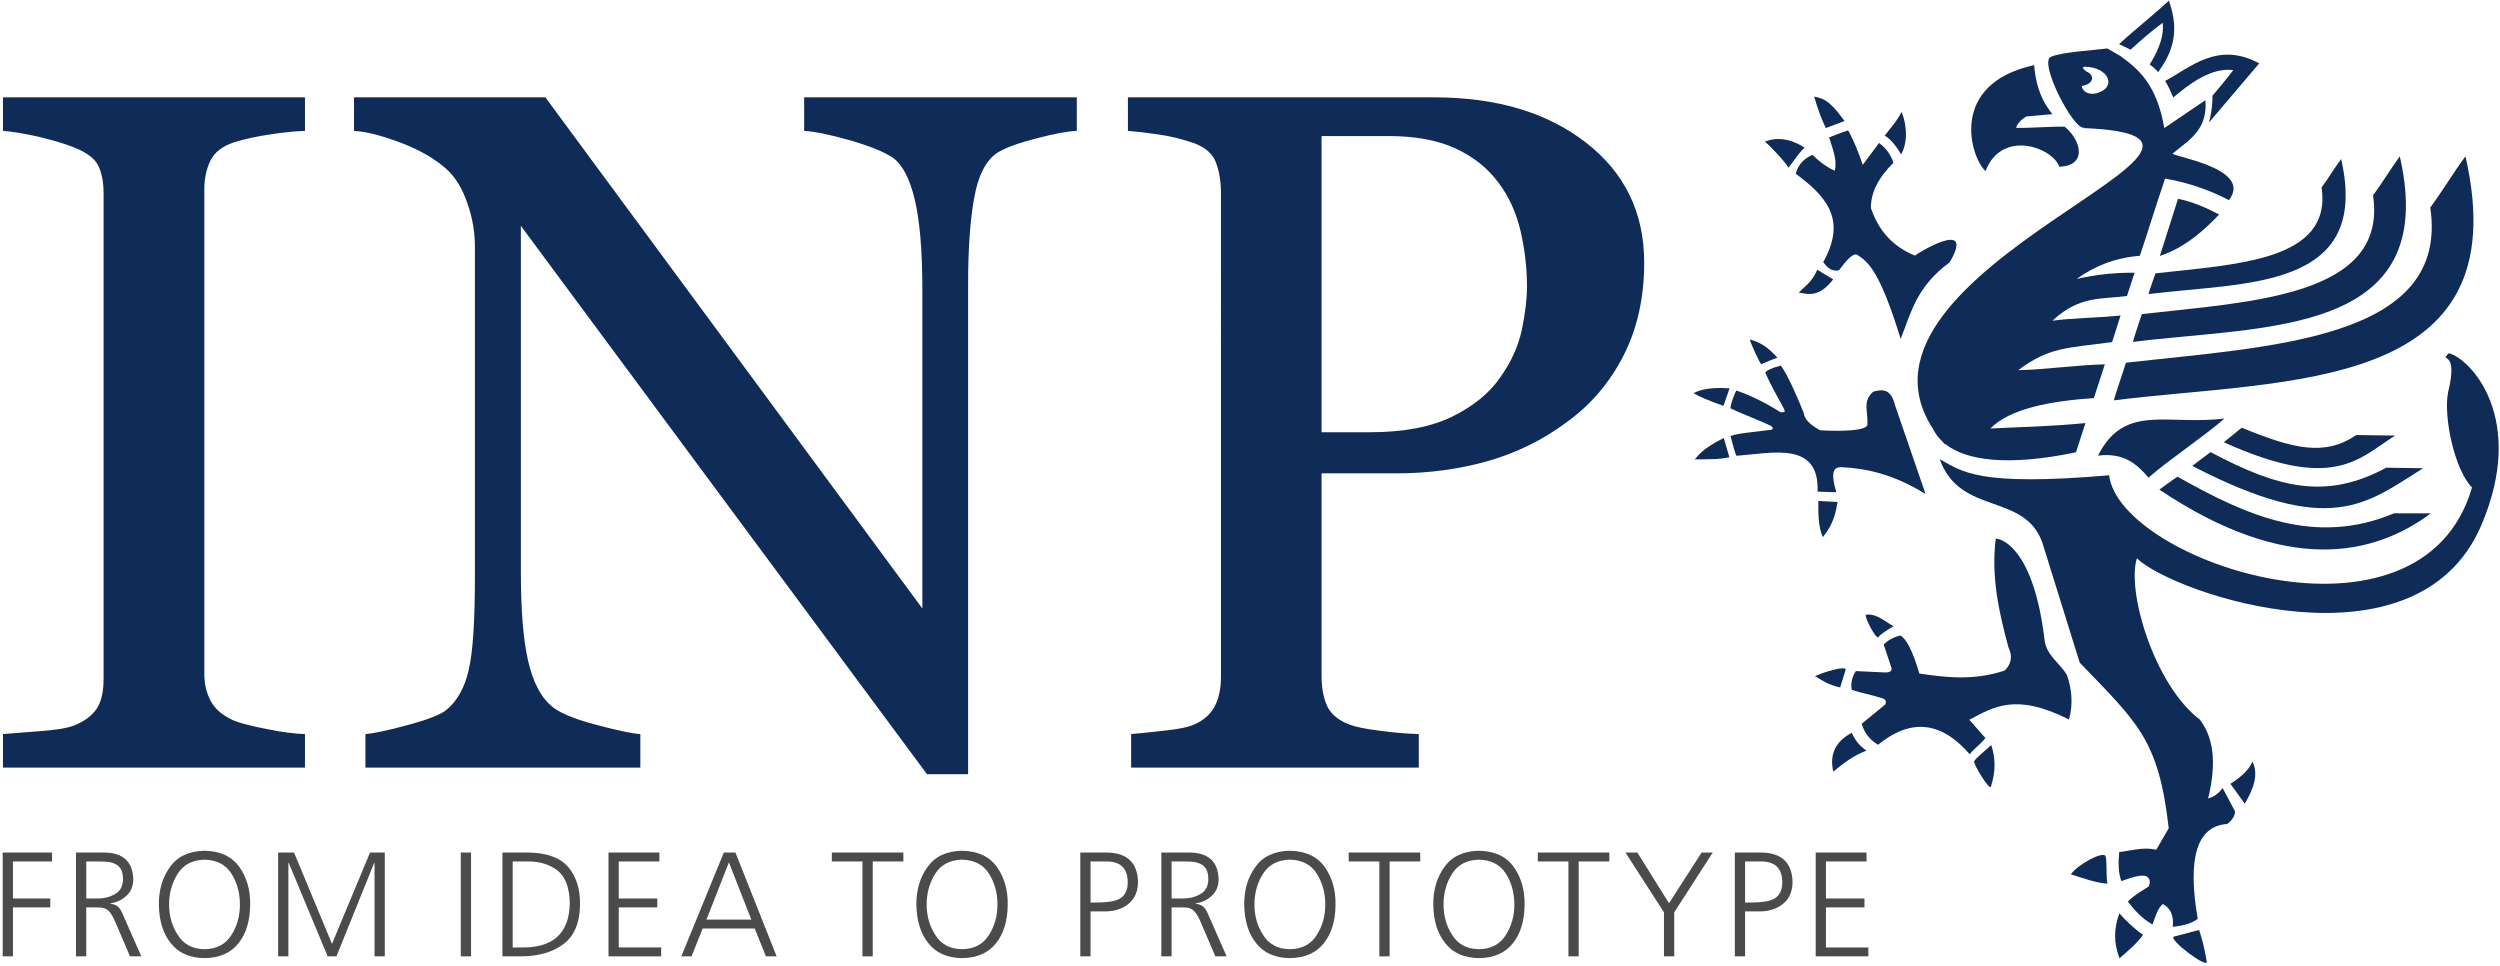 <?xml version="1.0" encoding="UTF-8" standalone="no"?>
<svg
   xmlns:dc="http://purl.org/dc/elements/1.1/"
   xmlns:cc="http://creativecommons.org/ns#"
   xmlns:rdf="http://www.w3.org/1999/02/22-rdf-syntax-ns#"
   xmlns:svg="http://www.w3.org/2000/svg"
   xmlns="http://www.w3.org/2000/svg"
   xmlns:sodipodi="http://sodipodi.sourceforge.net/DTD/sodipodi-0.dtd"
   xmlns:inkscape="http://www.inkscape.org/namespaces/inkscape"
   width="582pt"
   height="225pt"
   viewBox="0 0 582 225"
   version="1.2"
   id="svg107"
   sodipodi:docname="logo-inp.svg"
   inkscape:version="0.92.4 (5da689c313, 2019-01-14)">
  <defs
     id="defs111" />
  <sodipodi:namedview
     pagecolor="#ffffff"
     bordercolor="#666666"
     borderopacity="1"
     objecttolerance="10"
     gridtolerance="10"
     guidetolerance="10"
     inkscape:pageopacity="0"
     inkscape:pageshadow="2"
     inkscape:window-width="912"
     inkscape:window-height="480"
     id="namedview109"
     showgrid="false"
     inkscape:zoom="0.59536082"
     inkscape:cx="388"
     inkscape:cy="150"
     inkscape:window-x="0"
     inkscape:window-y="0"
     inkscape:window-maximized="0"
     inkscape:current-layer="svg107" />
  <g
     id="surface56">
    <path
       style="fill:#0f2b57;fill-opacity:1;fill-rule:nonzero;stroke:none"
       d="m 462.238,39.832 c -3.48,-3.105 -8.785,-20.277 11.312,-24.676 0.484,5.867 2.328,9.008 4.242,11.418 -2.219,0.207 -3.84,0.34 -6.055,0.543 -0.879,0.531 -2.074,1.457 -2.395,2.645 2.27,0.105 9.043,-0.371 11.316,-0.266 3.77,3.039 5.422,9.094 -1.258,9.316 -1.582,-4.551 -13.453,-8.781 -17.164,1.02"
       id="path2"
       inkscape:connector-curvature="0" />
    <path
       style="fill:#0f2b57;fill-opacity:1;fill-rule:nonzero;stroke:none"
       d="m 505.945,35.637 c 3.609,-3.066 7.992,-5.258 7.488,-12.32 -3.246,2.152 -6.344,4.352 -9.59,6.504 -1.727,-10.266 -6.16,-13.852 -10.297,-16.832 -1.105,-0.625 -1.984,-1.121 -2.957,-1.711 -3.852,0.512 -10.113,0.766 -13.109,1.922 -2.992,1.156 5.172,16.984 7.621,16.523 0.055,0.004 0.102,0.004 0.156,0.008 -0.094,0.027 -0.184,0.055 -0.273,0.082 51.516,2.043 -59.41,32.461 -35,69.996 0.539,1.125 1.309,2.16 2.316,3.074 0.152,0.18 0.289,0.363 0.445,0.543 l 0.082,-0.082 c 4.859,3.867 14.582,5.281 30.469,1.941 0.637,-2.039 1.551,-4.809 2.211,-6.805 -8.395,0.836 -14.371,0.871 -22.164,1.281 4.543,-4.637 13.996,-6.402 24.109,-7.09 0.879,-2.633 1.695,-5.215 2.555,-7.852 -5.883,0.102 -14.293,1.258 -20.172,1.359 7.215,-5.371 11.215,-5.125 21.859,-6.535 0.578,-1.848 1.406,-4.324 1.973,-6.199 -4.809,0.551 -11.066,0.547 -15.859,1.223 6.293,-5.922 11.527,-4.949 17.352,-5.762 0.602,-1.789 1.465,-4.539 1.777,-5.41 -4.723,-0.062 -9.246,0.473 -13.512,1.453 4.09,-2.945 8.848,-4.914 14.738,-5.402 2.047,-6.117 3.812,-11.949 5.871,-17.965 5.77,0.957 11.102,3.008 14.848,5.016 6.047,-7.781 -15.176,-10.406 -12.938,-10.961 z m -21.324,-15.625 c 2.457,-0.332 3.207,-2.125 1.484,-3.18 -0.715,-0.246 -1.699,-1.305 -0.801,-1.297 5.613,0.047 7.605,4.785 2.891,6.137 -1.906,0.551 -3.406,-0.336 -3.574,-1.66"
       id="path4"
       inkscape:connector-curvature="0" />
    <path
       style="fill:#0f2b57;fill-opacity:1;fill-rule:nonzero;stroke:none"
       d="M 493.328,10.277 C 497,6.867 501.238,3.57 504.914,0.16 c 2.805,7.711 0.398,12.613 -2.504,16.648 -0.512,-0.645 -1.242,-1.32 -1.973,-1.773 2.527,-4.062 3.363,-7.207 3.035,-9.719 -2.25,1.621 -4.812,3.832 -7.48,6.246 l -2.664,-1.285"
       id="path6"
       inkscape:connector-curvature="0" />
    <path
       style="fill:#0f2b57;fill-opacity:1;fill-rule:nonzero;stroke:none"
       d="m 515.051,22.297 c 0.027,1.203 -0.023,3.242 -0.793,6.215 3.254,-3.891 8.434,-9.867 11.691,-13.758 -9.633,-5.215 -15.934,0.898 -21.902,4.086 0.73,1.164 1.332,2.523 1.891,3.852 3.703,-3.152 8.926,-7.07 13.973,-6.367 0,0 -1.844,2.438 -4.859,5.973"
       id="path8"
       inkscape:connector-curvature="0" />
    <path
       style="fill:#0f2b57;fill-opacity:1;fill-rule:nonzero;stroke:none"
       d="m 507.043,46.281 c 3.172,0.629 6.363,1.977 9.566,3.648 -5.934,6.305 -10.328,8.473 -13.793,9.66 1.41,-4.438 2.82,-8.871 4.227,-13.309"
       id="path10"
       inkscape:connector-curvature="0" />
    <path
       style="fill:#0f2b57;fill-opacity:1;fill-rule:nonzero;stroke:none"
       d="m 501.789,63.637 c 18.809,-2.133 41.219,-2.863 38.676,-19.996 1.621,-2.191 2.934,-4.434 4.551,-6.621 7.016,30.633 -22.445,28.625 -44.809,31.441 -0.148,0 1.605,-4.852 1.582,-4.824"
       id="path12"
       inkscape:connector-curvature="0" />
    <path
       style="fill:#0f2b57;fill-opacity:1;fill-rule:nonzero;stroke:none"
       d="m 498.609,73.125 c 25.777,-2.926 57.312,-4.156 53.832,-27.641 2.215,-3 4.02,-6.074 6.234,-9.074 9.613,41.988 -31.457,39.328 -62.109,43.184 -0.129,-0.043 1.926,-6.043 2.043,-6.469"
       id="path14"
       inkscape:connector-curvature="0" />
    <path
       style="fill:#0f2b57;fill-opacity:1;fill-rule:nonzero;stroke:none"
       d="m 494.906,84.445 c 33.848,-3.84 75.434,-5.301 70.863,-36.137 2.914,-3.941 5.277,-7.973 8.191,-11.918 12.621,55.133 -41.578,51.746 -81.824,56.809 -0.156,-0.051 2.707,-8.32 2.77,-8.754"
       id="path16"
       inkscape:connector-curvature="0" />
    <path
       style="fill:#0f2b57;fill-opacity:1;fill-rule:nonzero;stroke:none"
       d="m 517.848,97.43 c -4.074,3.688 -13.602,10.082 -17.676,13.773 -2.398,-2.793 -5.457,-5.945 -11.762,-5.133 6.199,-12.266 16.176,-6.965 29.438,-8.641"
       id="path18"
       inkscape:connector-curvature="0" />
    <path
       style="fill:#0f2b57;fill-opacity:1;fill-rule:nonzero;stroke:none"
       d="m 521.871,99.566 c 12.219,5.023 19.371,6.672 26.684,1.711 l 9.027,0.125 c -8.438,5.328 -14.234,13.172 -39.867,1.555 l 4.156,-3.391"
       id="path20"
       inkscape:connector-curvature="0" />
    <path
       style="fill:#0f2b57;fill-opacity:1;fill-rule:nonzero;stroke:none"
       d="m 514.609,105.25 c 15.711,8.332 26.816,11.227 40.918,3.629 l 8.574,0.129 c -13.289,8.309 -21.52,16.141 -53.746,-0.547 l 4.254,-3.211"
       id="path22"
       inkscape:connector-curvature="0" />
    <path
       style="fill:#0f2b57;fill-opacity:1;fill-rule:nonzero;stroke:none"
       d="m 506.922,110.973 c -1.352,0.883 -2.832,2.016 -4.219,3.012 29.832,19.996 50.004,15.332 63.215,5.512 -2.746,0.043 -5.699,-0.012 -8.57,-0.004 -18.441,7.762 -34.484,0.477 -50.426,-8.52"
       id="path24"
       inkscape:connector-curvature="0" />
    <path
       style="fill:#0f2b57;fill-opacity:1;fill-rule:nonzero;stroke:none"
       d="m 445.789,59.512 c 0.156,-0.277 14.332,-9.07 8.102,1.543 -7.852,5.801 -8.973,11.773 -11.418,17.836 -4.902,-15.938 -7.605,-18.012 -10.238,-19.641 -1.078,-0.219 -2.574,1.59 -4.125,3.691 -1.77,0.316 -2.77,-0.711 -3.66,-1.934 5.789,-10.27 0.176,-15.625 -6.398,-20.562 0.512,-2.039 1.816,-3.5 3.91,-4.391 1.961,1.992 4.043,3.234 5.191,3.68 0.547,-2.406 -0.383,-4.738 -1.332,-7.75 0.019,0.004 3.207,-1.289 4.441,-1.641 1.359,2.59 2.43,5.102 3.383,8.047 1.266,-1.699 2.531,-3.402 3.797,-5.105 1.621,1.176 2.734,2.711 3.348,4.602 -3.559,3.535 -5.305,7.055 -5.234,10.57 1.617,4.703 4.516,8.676 10.234,11.055"
       id="path26"
       inkscape:connector-curvature="0" />
    <path
       style="fill:#0f2b57;fill-opacity:1;fill-rule:nonzero;stroke:none"
       d="m 438.75,31.613 c 1.199,-1.691 2.598,-2.992 3.938,-5.547 1.285,3.043 1.457,7.203 -0.113,9.863 -0.523,-0.895 -2.211,-3.594 -3.824,-4.316"
       id="path28"
       inkscape:connector-curvature="0" />
    <path
       style="fill:#0f2b57;fill-opacity:1;fill-rule:nonzero;stroke:none"
       d="m 425.055,29.805 c -0.988,-1.957 -1.883,-4.504 -2.73,-7.32 2.832,0.453 4.277,1.863 7.082,5.688 -1.453,0.543 -2.902,1.086 -4.352,1.633"
       id="path30"
       inkscape:connector-curvature="0" />
    <path
       style="fill:#0f2b57;fill-opacity:1;fill-rule:nonzero;stroke:none"
       d="m 416.242,38.949 c -0.004,0.648 2.266,-3.211 3.879,-4.594 -3.406,-2.113 -6.438,-2.504 -9.324,-1.352 -0.055,-0.453 5.445,5.301 5.445,5.945"
       id="path32"
       inkscape:connector-curvature="0" />
    <path
       style="fill:#0f2b57;fill-opacity:1;fill-rule:nonzero;stroke:none"
       d="m 423.059,62.797 c -1.25,2.918 -2.824,3.773 -4.293,5.289 2.461,0.559 4.863,0.984 8,-3.047 -1.309,-0.77 -2.398,-1.473 -3.707,-2.242"
       id="path34"
       inkscape:connector-curvature="0" />
    <path
       style="fill:#0f2b57;fill-opacity:1;fill-rule:nonzero;stroke:none"
       d="m 434.719,99.004 c 0.246,-3.336 -1.246,-5.441 1.344,-7.809 2.148,-0.641 4.148,-0.727 5.086,3.109 2.375,6.902 4.75,13.805 7.125,20.707 -7.457,-4.602 -13.777,-6.004 -19.684,-6.254 -1.484,0.016 -2.598,0.676 -1.113,5.836 l -4.348,-0.141 c 0.484,-11.883 -10.68,-8.934 -18.875,-8.344 -0.457,-0.926 -0.668,-2.027 -1.387,-4.605 1.777,-0.672 5.438,-0.918 8.941,-1.387 0.965,-0.004 1.188,-0.461 0.48,-0.953 -2.637,-1.309 -6.816,-2.812 -9.453,-4.125 0.172,-1.211 0.574,-2.449 1.371,-4.137 2.289,0.77 5.852,2.258 10.293,5.062 1.418,0.105 0.91,-0.324 0.836,-0.746 -1.523,-2.832 -3.113,-5.562 -4.363,-8.406 0.121,-0.512 1.445,-1.145 3.617,-1.707 0.27,0.418 1.863,2.422 5.336,11.07 0.152,1.305 1.133,2.508 3.773,3.984 -1.672,-0.105 10.012,0.84 11.02,-1.156"
       id="path36"
       inkscape:connector-curvature="0" />
    <path
       style="fill:#0f2b57;fill-opacity:1;fill-rule:nonzero;stroke:none"
       d="m 407.336,79.031 c 2.578,0.656 4.34,1.91 6.434,4.242 -1.316,0.441 -2.449,0.973 -3.703,1.504 -0.305,0.168 -2.758,-5.52 -2.73,-5.746"
       id="path38"
       inkscape:connector-curvature="0" />
    <path
       style="fill:#0f2b57;fill-opacity:1;fill-rule:nonzero;stroke:none"
       d="m 402.641,90.406 c -5.664,-0.438 -7.887,0.867 -8.402,1.121 1.234,0.742 3.523,1.75 6.984,2.957 l 1.418,-4.078"
       id="path40"
       inkscape:connector-curvature="0" />
    <path
       style="fill:#0f2b57;fill-opacity:1;fill-rule:nonzero;stroke:none"
       d="m 401.293,101.961 c -5.777,2.898 -6.074,4.484 -6.809,4.977 3.219,-0.023 5.738,0.047 8.113,-0.496 l -1.305,-4.48"
       id="path42"
       inkscape:connector-curvature="0" />
    <path
       style="fill:#0f2b57;fill-opacity:1;fill-rule:nonzero;stroke:none"
       d="m 423.316,116.617 4.457,0.238 c -0.672,4.648 -2.055,6.336 -3.398,8.199 -0.977,-1.969 -1.133,-5.047 -1.059,-8.438"
       id="path44"
       inkscape:connector-curvature="0" />
    <path
       style="fill:#0f2b57;fill-opacity:1;fill-rule:nonzero;stroke:none"
       d="m 451.566,106.891 c 5.258,2.902 8.816,6.387 39.438,3.754 2.426,20.176 72.684,43.59 84.477,2.844 -3.961,-3.988 -6.691,-16.172 -5.57,-22.152 2.578,-10.387 -2.277,-6.723 0.18,-9.109 5.047,1.293 18.211,15.168 7.551,40.07 -15.039,35.109 -71.535,16.02 -80.168,7.684 -2.453,7.598 4.031,29.484 14.637,37.535 3.078,3.996 4.043,9.836 1.934,18.367 1.254,-0.34 2.398,-1.09 3.379,-2.434 0.961,1.809 1.922,3.617 2.883,5.422 0,1.098 -0.652,2.062 -1.805,2.957 -7.262,0.48 -9.25,8.262 -6.871,22.094 -1.836,1.312 -3.82,1.598 -5.812,1.848 0.242,-2.434 -0.387,-4.293 -2.305,-5.32 -1.176,0.945 -1.656,2.723 -2.418,4.781 -2.5,-1.441 -4.168,-3.336 -5.715,-5.297 0.84,-1.242 4.801,-3.465 4.844,-3.574 0.477,-1.113 0.219,-1.797 -0.391,-2.281 -1.137,-0.613 -3.328,0.094 -5.977,1.043 -0.742,-1.848 -0.723,-4.383 -0.508,-6.75 3.09,-0.41 5.75,-1.234 8.633,-0.551 0.965,-1.668 1.93,-3.336 2.898,-5.004 -2.336,-20.746 -7.32,-24.59 -20.723,-38.555 l -8.734,-28.051 c -4.246,-11.609 -19.16,-6.133 -23.855,-19.32"
       id="path46"
       inkscape:connector-curvature="0" />
    <path
       style="fill:#0f2b57;fill-opacity:1;fill-rule:nonzero;stroke:none"
       d="m 464.613,125.395 c 1.52,0.012 8.867,2.52 11.371,23.656 0.426,3.559 3.695,5.438 5.219,8.141 1.066,3.156 1.48,6.516 0.469,10.312 -12.535,-6.328 -17.656,-2.844 -23.215,0.062 1.09,1.227 2.648,3.016 3.738,4.242 -1.055,1.449 -2.578,2.344 -3.633,3.793 -6.242,-7.211 -13.246,-8.812 -21.359,-2.215 -2.164,-1.297 -3.234,-2.996 -3.805,-4.883 1.824,-1.496 3.648,-2.992 5.473,-4.484 0.359,-0.773 0.086,-1.273 -0.82,-1.504 -2.336,-0.758 -4.617,-1.145 -6.953,-1.906 -0.355,-1.648 0.195,-3.23 0.938,-4.379 2.273,0.109 4.547,0.215 6.82,0.32 1.223,0.004 1.703,-0.387 1.449,-1.164 l -1.777,-5.32 c 0.906,-0.984 2.195,-1.695 3.863,-2.129 1.449,0.781 2.93,3.738 4.441,8.867 6.258,0.906 12.543,1.707 19.848,-0.695 1.582,-1.535 1.883,-3.332 0.895,-5.395 -2.246,-8.242 -4.07,-16.551 -2.961,-25.32"
       id="path48"
       inkscape:connector-curvature="0" />
    <path
       style="fill:#0f2b57;fill-opacity:1;fill-rule:nonzero;stroke:none"
       d="m 459.594,177.227 c 0.246,-0.641 2.641,-2.527 3.961,-3.793 0.93,2.809 1.172,5.934 -0.102,9.77 -0.441,0.605 -4.105,-5.336 -3.859,-5.977"
       id="path50"
       inkscape:connector-curvature="0" />
    <path
       style="fill:#0f2b57;fill-opacity:1;fill-rule:nonzero;stroke:none"
       d="m 437.281,148.336 c 0.445,-0.672 2.297,-1.832 3.527,-2.52 -3.059,-1.988 -4.379,-2.941 -6.414,-2.723 -0.473,0.488 2.445,5.918 2.887,5.242"
       id="path52"
       inkscape:connector-curvature="0" />
    <path
       style="fill:#0f2b57;fill-opacity:1;fill-rule:nonzero;stroke:none"
       d="m 429.645,155.98 c 0.461,-1.488 -8.707,1.668 -6.832,1.59 1.297,0.762 2.609,1.801 5.578,2.469 l 1.254,-4.059"
       id="path54"
       inkscape:connector-curvature="0" />
    <path
       style="fill:#0f2b57;fill-opacity:1;fill-rule:nonzero;stroke:none"
       d="m 431.059,170.602 c 0.766,1.418 1.281,2.602 3.441,4.145 -2.867,1.086 -5.328,2.871 -7.711,4.895 -0.93,-3.992 0.496,-7.004 4.27,-9.039"
       id="path56"
       inkscape:connector-curvature="0" />
    <path
       style="fill:#0f2b57;fill-opacity:1;fill-rule:nonzero;stroke:none"
       d="m 519.238,182.469 c 2.941,-1.855 4.504,-3.57 5.121,-5.188 1.488,2.945 0.309,6.312 -1.781,9.82 -1.113,-1.543 -2.227,-3.09 -3.34,-4.633"
       id="path58"
       inkscape:connector-curvature="0" />
    <path
       style="fill:#0f2b57;fill-opacity:1;fill-rule:nonzero;stroke:none"
       d="m 490.215,199.43 c -0.344,-1.566 -6.605,1.867 -8.121,4.121 2.859,0.875 5.758,1.992 8.508,2.164 -0.348,-1.883 -0.051,-4.719 -0.387,-6.285"
       id="path60"
       inkscape:connector-curvature="0" />
    <path
       style="fill:#0f2b57;fill-opacity:1;fill-rule:nonzero;stroke:none"
       d="m 493.383,212.629 c -1.312,3.625 -1.336,6.891 0.039,10.453 2.332,-2.012 4.195,-3.613 5.477,-5.457 -2.406,-1.688 -4.016,-3.344 -5.516,-4.996"
       id="path62"
       inkscape:connector-curvature="0" />
    <path
       style="fill:#0f2b57;fill-opacity:1;fill-rule:nonzero;stroke:none"
       d="M 506.117,218.031 511.949,216.5 c 0.684,1.969 1.277,4.312 1.75,7.215 0.691,2.285 -9.266,-5.238 -7.582,-5.684"
       id="path64"
       inkscape:connector-curvature="0" />
    <path
       style="fill:#0f2b57;fill-opacity:1;fill-rule:nonzero;stroke:none"
       d="M 70.996,178.699 H 0.691 v -7.809 c 1.988,-0.148 4.844,-0.375 8.598,-0.676 3.75,-0.262 6.379,-0.711 7.918,-1.312 C 19.609,167.965 21.375,166.648 22.5,165 c 1.09,-1.652 1.613,-3.941 1.613,-6.871 V 45.07 c 0,-2.551 -0.375,-4.691 -1.199,-6.418 C 22.125,36.926 20.211,35.5 17.207,34.301 14.992,33.438 12.254,32.609 8.91,31.82 5.57,31.07 2.832,30.621 0.691,30.469 v -7.809 h 70.305 v 7.809 c -2.289,0.078 -4.992,0.34 -8.145,0.828 -3.152,0.449 -5.895,1.086 -8.258,1.801 -2.777,0.898 -4.656,2.328 -5.594,4.281 -0.977,1.988 -1.426,4.203 -1.426,6.605 V 156.93 c 0,2.402 0.523,4.539 1.574,6.418 1.055,1.875 2.891,3.375 5.445,4.465 1.539,0.602 4.055,1.238 7.543,1.914 3.453,0.715 6.418,1.09 8.859,1.164 z M 250.68,30.469 c -2.066,0.078 -5.215,0.641 -9.457,1.766 -4.242,1.09 -7.32,2.215 -9.125,3.379 -2.664,1.84 -4.426,5.367 -5.328,10.586 -0.938,5.18 -1.391,11.785 -1.391,19.781 V 180.238 h -9.57 L 121.258,52.578 v 80.477 c 0,9.008 0.562,15.953 1.688,20.797 1.125,4.84 2.891,8.293 5.219,10.32 1.688,1.613 5.18,3.117 10.434,4.504 5.293,1.426 8.785,2.141 10.473,2.215 v 7.809 H 85.07 v -7.809 c 1.953,-0.148 5.293,-0.863 9.984,-2.141 4.691,-1.273 7.621,-2.438 8.824,-3.453 2.551,-2.062 4.316,-5.215 5.254,-9.418 0.977,-4.207 1.426,-11.414 1.426,-21.621 V 57.422 c 0,-3.379 -0.562,-6.758 -1.762,-10.137 -1.164,-3.379 -2.742,-5.969 -4.73,-7.805 -2.629,-2.406 -6.195,-4.508 -10.699,-6.234 -4.504,-1.688 -8.145,-2.625 -10.961,-2.777 v -7.809 h 44.555 L 214.723,141.652 V 67.406 c 0,-9.086 -0.602,-16.066 -1.766,-20.945 -1.164,-4.879 -2.855,-8.109 -5.066,-9.723 -2.066,-1.387 -5.406,-2.742 -10.062,-4.09 -4.652,-1.316 -8.184,-2.027 -10.621,-2.18 v -7.809 h 63.473 z m 132.09,30.668 c 0,8.145 -1.617,15.352 -4.805,21.621 -3.191,6.27 -7.582,11.449 -13.25,15.539 -5.559,4.129 -11.676,7.133 -18.355,9.047 -6.684,1.875 -13.738,2.852 -21.207,2.852 h -17.492 v 47.297 c 0,2.551 0.41,4.805 1.238,6.754 0.863,1.914 2.59,3.418 5.254,4.43 1.312,0.527 3.641,1.016 6.98,1.426 3.344,0.453 6.383,0.715 9.16,0.789 v 7.809 h -66.965 v -7.809 c 1.766,-0.148 4.316,-0.414 7.656,-0.789 3.344,-0.336 5.668,-0.824 6.984,-1.426 2.176,-0.938 3.789,-2.328 4.766,-4.164 1.012,-1.84 1.504,-4.168 1.504,-7.02 V 44.883 c 0,-2.59 -0.375,-4.879 -1.129,-6.945 -0.711,-2.062 -2.438,-3.602 -5.141,-4.613 -2.777,-0.941 -5.555,-1.652 -8.297,-2.027 -2.777,-0.414 -5.141,-0.676 -7.094,-0.828 v -7.809 h 71.242 c 14.527,0 26.312,3.492 35.359,10.512 9.047,6.98 13.59,16.328 13.59,27.965 z M 349.324,87.75 c 2.516,-3.527 4.129,-7.172 4.953,-10.922 0.789,-3.793 1.203,-7.172 1.203,-10.176 0,-4.203 -0.488,-8.441 -1.465,-12.762 -1.012,-4.316 -2.703,-8.105 -5.145,-11.336 -2.551,-3.449 -5.93,-6.117 -10.094,-8.031 -4.168,-1.914 -9.387,-2.852 -15.617,-2.852 h -15.5 V 100.625 h 11.223 c 7.918,0 14.34,-1.238 19.293,-3.68 4.953,-2.477 8.672,-5.516 11.148,-9.195"
       id="path66"
       inkscape:connector-curvature="0" />
    <path
       style="fill:#4c4a4a;fill-opacity:1;fill-rule:nonzero;stroke:none"
       d="m 0.625,198.469 h 11.492 v 2.078 H 3.012 v 8.621 h 8.691 v 2.074 H 3.012 v 11.398 H 0.625 v -24.172"
       id="path68"
       inkscape:connector-curvature="0" />
    <path
       style="fill:#4c4a4a;fill-opacity:1;fill-rule:nonzero;stroke:none"
       d="m 17.695,198.469 h 6.23 c 4.621,-0.07 6.984,2.02 7.102,6.266 -0.023,1.57 -0.543,2.832 -1.559,3.773 -1.016,0.973 -2.285,1.574 -3.809,1.801 v 0.07 c 0.922,0.117 1.59,0.418 2.004,0.902 0.234,0.23 0.43,0.516 0.594,0.863 0.184,0.348 0.355,0.73 0.516,1.145 l 4.125,9.352 h -2.633 l -3.496,-8.176 c -0.648,-1.496 -1.316,-2.434 -2.012,-2.805 -0.348,-0.207 -0.738,-0.336 -1.176,-0.379 -0.438,-0.023 -0.945,-0.039 -1.523,-0.039 h -1.977 v 11.398 h -2.387 z m 2.387,10.699 h 2.527 c 1.504,0.023 2.863,-0.297 4.086,-0.969 1.25,-0.672 1.898,-1.824 1.945,-3.465 0,-0.992 -0.168,-1.773 -0.488,-2.355 -0.32,-0.574 -0.762,-0.988 -1.316,-1.242 -0.555,-0.281 -1.199,-0.453 -1.938,-0.523 -0.742,-0.047 -1.523,-0.066 -2.355,-0.066 h -2.461 v 8.621"
       id="path70"
       inkscape:connector-curvature="0" />
    <path
       style="fill:#4c4a4a;fill-opacity:1;fill-rule:nonzero;stroke:none"
       d="m 36.984,210.555 c -0.023,-3.395 0.844,-6.305 2.598,-8.73 1.73,-2.445 4.406,-3.703 8.031,-3.77 3.648,0.066 6.352,1.324 8.105,3.77 1.73,2.426 2.57,5.336 2.527,8.73 -0.023,3.762 -0.926,6.766 -2.703,9.004 -1.801,2.285 -4.441,3.449 -7.93,3.496 -3.461,-0.047 -6.082,-1.211 -7.859,-3.496 -1.801,-2.238 -2.723,-5.242 -2.77,-9.004 z m 10.629,-10.422 c -2.816,0.066 -4.895,1.152 -6.23,3.254 -1.344,2.102 -2.012,4.488 -2.012,7.168 0,2.676 0.668,5.043 2.012,7.098 1.336,2.168 3.414,3.277 6.23,3.324 2.84,-0.047 4.93,-1.156 6.27,-3.324 1.316,-2.055 1.973,-4.422 1.973,-7.098 0,-2.68 -0.656,-5.066 -1.973,-7.168 -1.34,-2.102 -3.43,-3.188 -6.27,-3.254"
       id="path72"
       inkscape:connector-curvature="0" />
    <path
       style="fill:#4c4a4a;fill-opacity:1;fill-rule:nonzero;stroke:none"
       d="m 64.75,198.469 h 3.703 l 8.832,21.262 8.863,-21.262 h 3.43 v 24.172 H 87.188 v -21.785 h -0.07 l -8.797,21.785 H 76.281 l -9.074,-21.785 h -0.07 v 21.785 H 64.75 v -24.172"
       id="path74"
       inkscape:connector-curvature="0" />
    <path
       style="fill:#4c4a4a;fill-opacity:1;fill-rule:nonzero;stroke:none"
       d="m 107.273,198.469 h 2.387 v 24.172 h -2.387 v -24.172"
       id="path76"
       inkscape:connector-curvature="0" />
    <path
       style="fill:#4c4a4a;fill-opacity:1;fill-rule:nonzero;stroke:none"
       d="m 116.965,198.469 h 5.988 c 4.293,0.047 7.398,1.164 9.312,3.355 1.871,2.195 2.797,5.094 2.773,8.695 -0.047,4.312 -1.352,7.422 -3.914,9.312 -2.539,1.871 -5.852,2.809 -9.938,2.809 h -4.223 z m 2.387,22.094 h 1.973 c 7.367,0.16 11.141,-3.234 11.324,-10.184 -0.047,-3.648 -0.992,-6.223 -2.836,-7.719 -1.871,-1.434 -4.191,-2.137 -6.965,-2.113 h -3.496 v 20.016"
       id="path78"
       inkscape:connector-curvature="0" />
    <path
       style="fill:#4c4a4a;fill-opacity:1;fill-rule:nonzero;stroke:none"
       d="m 141.66,198.469 h 11.844 v 2.078 h -9.457 v 8.621 h 8.969 v 2.074 h -8.969 v 9.32 h 9.871 v 2.078 h -12.258 v -24.172"
       id="path80"
       inkscape:connector-curvature="0" />
    <path
       style="fill:#4c4a4a;fill-opacity:1;fill-rule:nonzero;stroke:none"
       d="m 168.508,198.469 h 2.703 l 9.59,24.172 h -2.496 l -2.594,-6.477 h -12.141 l -2.578,6.477 h -2.387 z m -4.043,15.617 h 10.449 l -5.227,-13.332 z m 0,0"
       id="path82"
       inkscape:connector-curvature="0" />
    <path
       style="fill:#4c4a4a;fill-opacity:1;fill-rule:nonzero;stroke:none"
       d="m 200.781,200.547 h -7.133 v -2.078 h 16.656 v 2.078 h -7.133 v 22.094 h -2.391 v -22.094"
       id="path84"
       inkscape:connector-curvature="0" />
    <path
       style="fill:#4c4a4a;fill-opacity:1;fill-rule:nonzero;stroke:none"
       d="m 213.336,210.555 c -0.023,-3.395 0.844,-6.305 2.598,-8.73 1.734,-2.445 4.406,-3.703 8.035,-3.77 3.645,0.066 6.348,1.324 8.102,3.77 1.734,2.426 2.574,5.336 2.527,8.73 -0.023,3.762 -0.922,6.766 -2.699,9.004 -1.805,2.285 -4.445,3.449 -7.93,3.496 -3.461,-0.047 -6.082,-1.211 -7.859,-3.496 -1.805,-2.238 -2.727,-5.242 -2.773,-9.004 z m 10.633,-10.422 c -2.82,0.066 -4.898,1.152 -6.234,3.254 -1.34,2.102 -2.008,4.488 -2.008,7.168 0,2.676 0.668,5.043 2.008,7.098 1.336,2.168 3.414,3.277 6.234,3.324 2.836,-0.047 4.93,-1.156 6.266,-3.324 1.316,-2.055 1.977,-4.422 1.977,-7.098 0,-2.68 -0.66,-5.066 -1.977,-7.168 -1.336,-2.102 -3.43,-3.188 -6.266,-3.254"
       id="path86"
       inkscape:connector-curvature="0" />
    <path
       style="fill:#4c4a4a;fill-opacity:1;fill-rule:nonzero;stroke:none"
       d="m 251.496,198.469 h 5.957 c 4.871,0 7.363,2.285 7.48,6.855 -0.027,2.242 -0.766,3.934 -2.219,5.09 -1.434,1.176 -3.266,1.766 -5.504,1.766 h -3.328 v 10.461 h -2.387 z m 2.387,11.633 h 1.664 c 0.922,0 1.801,-0.055 2.633,-0.176 0.828,-0.086 1.578,-0.285 2.25,-0.586 0.672,-0.324 1.188,-0.809 1.555,-1.453 0.375,-0.648 0.555,-1.504 0.555,-2.562 -0.047,-3.141 -1.637,-4.73 -4.773,-4.777 h -3.883 v 9.555"
       id="path88"
       inkscape:connector-curvature="0" />
    <path
       style="fill:#4c4a4a;fill-opacity:1;fill-rule:nonzero;stroke:none"
       d="m 270.359,198.469 h 6.234 c 4.621,-0.07 6.98,2.02 7.102,6.266 -0.027,1.57 -0.547,2.832 -1.559,3.773 -1.016,0.973 -2.285,1.574 -3.809,1.801 v 0.07 c 0.922,0.117 1.59,0.418 2.004,0.902 0.234,0.23 0.43,0.516 0.59,0.863 0.188,0.348 0.359,0.73 0.52,1.145 l 4.121,9.352 h -2.629 l -3.5,-8.176 c -0.645,-1.496 -1.312,-2.434 -2.008,-2.805 -0.348,-0.207 -0.738,-0.336 -1.176,-0.379 -0.441,-0.023 -0.949,-0.039 -1.523,-0.039 H 272.75 v 11.398 h -2.391 z m 2.391,10.699 h 2.527 c 1.5,0.023 2.863,-0.297 4.086,-0.969 1.25,-0.672 1.895,-1.824 1.941,-3.465 0,-0.992 -0.164,-1.773 -0.484,-2.355 -0.324,-0.574 -0.762,-0.988 -1.316,-1.242 -0.555,-0.281 -1.203,-0.453 -1.938,-0.523 -0.742,-0.047 -1.523,-0.066 -2.355,-0.066 H 272.75 v 8.621"
       id="path90"
       inkscape:connector-curvature="0" />
    <path
       style="fill:#4c4a4a;fill-opacity:1;fill-rule:nonzero;stroke:none"
       d="m 289.652,210.555 c -0.027,-3.395 0.844,-6.305 2.594,-8.73 1.734,-2.445 4.41,-3.703 8.035,-3.77 3.648,0.066 6.352,1.324 8.102,3.77 1.734,2.426 2.574,5.336 2.527,8.73 -0.019,3.762 -0.922,6.766 -2.699,9.004 -1.801,2.285 -4.441,3.449 -7.93,3.496 -3.461,-0.047 -6.082,-1.211 -7.859,-3.496 -1.801,-2.238 -2.727,-5.242 -2.77,-9.004 z m 10.629,-10.422 c -2.816,0.066 -4.895,1.152 -6.23,3.254 -1.344,2.102 -2.012,4.488 -2.012,7.168 0,2.676 0.668,5.043 2.012,7.098 1.336,2.168 3.414,3.277 6.23,3.324 2.84,-0.047 4.93,-1.156 6.27,-3.324 1.312,-2.055 1.973,-4.422 1.973,-7.098 0,-2.68 -0.66,-5.066 -1.973,-7.168 -1.34,-2.102 -3.43,-3.188 -6.27,-3.254"
       id="path92"
       inkscape:connector-curvature="0" />
    <path
       style="fill:#4c4a4a;fill-opacity:1;fill-rule:nonzero;stroke:none"
       d="m 321.113,200.547 h -7.133 v -2.078 h 16.652 v 2.078 H 323.5 v 22.094 h -2.387 v -22.094"
       id="path94"
       inkscape:connector-curvature="0" />
    <path
       style="fill:#4c4a4a;fill-opacity:1;fill-rule:nonzero;stroke:none"
       d="m 333.668,210.555 c -0.027,-3.395 0.844,-6.305 2.594,-8.73 1.734,-2.445 4.41,-3.703 8.035,-3.77 3.648,0.066 6.352,1.324 8.102,3.77 1.734,2.426 2.574,5.336 2.527,8.73 -0.019,3.762 -0.922,6.766 -2.699,9.004 -1.801,2.285 -4.445,3.449 -7.93,3.496 -3.461,-0.047 -6.082,-1.211 -7.859,-3.496 -1.801,-2.238 -2.723,-5.242 -2.77,-9.004 z m 10.629,-10.422 c -2.816,0.066 -4.895,1.152 -6.234,3.254 -1.34,2.102 -2.008,4.488 -2.008,7.168 0,2.676 0.668,5.043 2.008,7.098 1.34,2.168 3.418,3.277 6.234,3.324 2.84,-0.047 4.93,-1.156 6.27,-3.324 1.316,-2.055 1.973,-4.422 1.973,-7.098 0,-2.68 -0.656,-5.066 -1.973,-7.168 -1.34,-2.102 -3.43,-3.188 -6.27,-3.254"
       id="path96"
       inkscape:connector-curvature="0" />
    <path
       style="fill:#4c4a4a;fill-opacity:1;fill-rule:nonzero;stroke:none"
       d="m 365.133,200.547 h -7.137 v -2.078 h 16.656 v 2.078 h -7.133 v 22.094 h -2.387 v -22.094"
       id="path98"
       inkscape:connector-curvature="0" />
    <path
       style="fill:#4c4a4a;fill-opacity:1;fill-rule:nonzero;stroke:none"
       d="m 387.371,212.387 -8.969,-13.918 h 2.77 l 7.375,11.805 7.586,-11.805 h 2.598 l -8.969,13.918 v 10.254 h -2.391 v -10.254"
       id="path100"
       inkscape:connector-curvature="0" />
    <path
       style="fill:#4c4a4a;fill-opacity:1;fill-rule:nonzero;stroke:none"
       d="m 403.871,198.469 h 5.957 c 4.867,0 7.359,2.285 7.48,6.855 -0.027,2.242 -0.766,3.934 -2.219,5.09 -1.434,1.176 -3.27,1.766 -5.504,1.766 h -3.328 v 10.461 h -2.387 z m 2.387,11.633 h 1.664 c 0.922,0 1.801,-0.055 2.633,-0.176 0.828,-0.086 1.578,-0.285 2.25,-0.586 0.668,-0.324 1.188,-0.809 1.555,-1.453 0.375,-0.648 0.555,-1.504 0.555,-2.562 -0.047,-3.141 -1.637,-4.73 -4.777,-4.777 h -3.879 v 9.555"
       id="path102"
       inkscape:connector-curvature="0" />
    <path
       style="fill:#4c4a4a;fill-opacity:1;fill-rule:nonzero;stroke:none"
       d="m 422.695,198.469 h 11.844 v 2.078 h -9.453 v 8.621 h 8.965 v 2.074 h -8.965 v 9.32 h 9.867 v 2.078 h -12.258 v -24.172"
       id="path104"
       inkscape:connector-curvature="0" />
  </g>
</svg>
